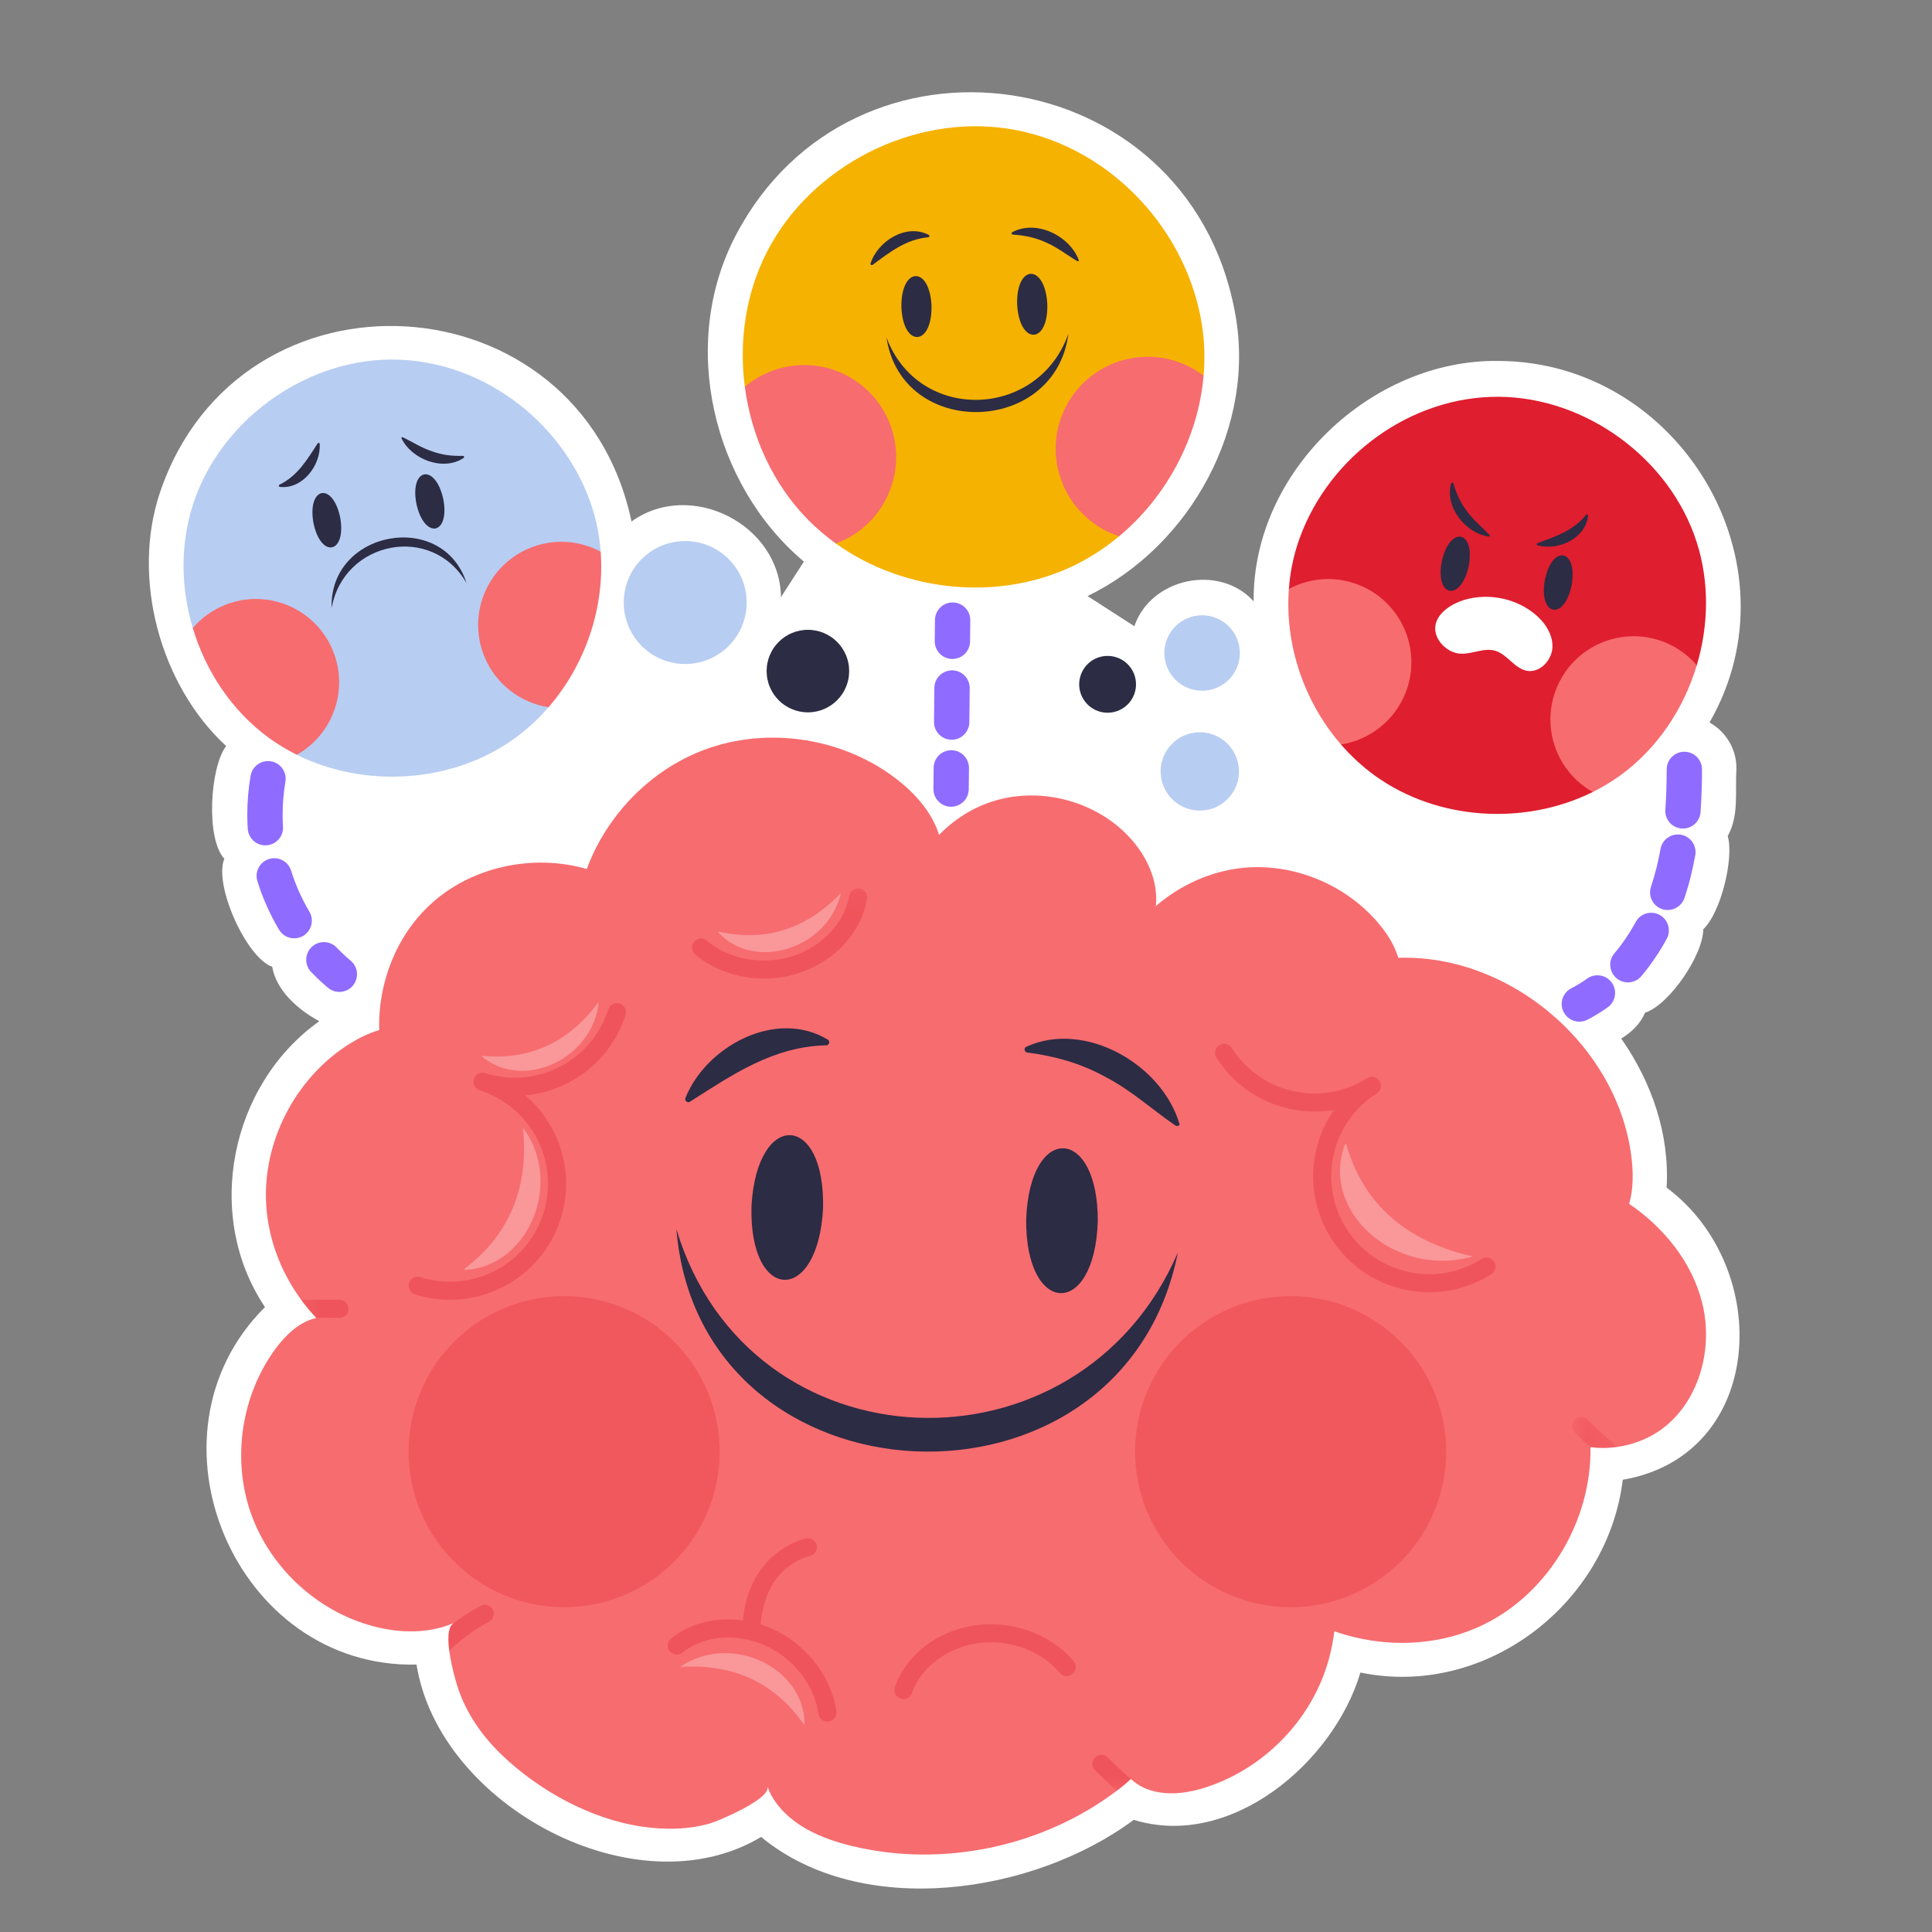 <svg width="81" height="81" viewBox="0 0 81 81" fill="none" xmlns="http://www.w3.org/2000/svg">
<rect x="0" y="0" width="81" height="81" fill="#808080" stroke="none"/>
<g clip-path="url(#clip0_113_518)">
<path d="M69.873 49.791C70.004 47.58 69.266 45.396 67.971 43.542C68.4 43.281 68.777 42.921 68.969 42.458C69.987 42.13 71.411 40.035 71.41 38.957C72.134 38.295 72.708 35.994 72.436 35.052C72.916 34.184 72.74 33.232 72.8 32.208C72.802 31.385 72.345 30.666 71.672 30.291C75.506 23.625 70.415 15.164 62.836 15.133C57.517 15.045 52.509 19.76 52.56 25.21C51.112 23.616 48.242 24.235 47.558 26.255L45.597 24.991C49.922 22.888 52.724 17.817 51.758 13.001C49.745 2.503 35.748 0.519 30.853 9.858C28.448 14.44 29.888 20.337 33.703 23.545L32.742 25.038C32.706 21.983 28.952 20.087 26.476 21.864C24.305 11.581 10.041 10.74 6.702 20.662C5.505 24.235 6.704 28.72 9.481 31.278C8.807 32.163 8.618 35.157 9.406 36.006C8.95 37.075 10.312 40.141 11.411 40.532C11.59 41.55 12.517 42.347 13.387 42.815C9.657 45.464 8.525 50.95 11.11 54.801C5.712 60.161 9.852 69.963 17.463 69.788C18.408 75.714 26.689 80.145 31.91 77.015C36.125 80.497 43.337 79.419 47.533 76.297C51.587 77.553 55.907 73.911 57.036 70.122C62.249 71.203 67.395 67.276 68.035 62.04C74.028 61.009 74.371 53.144 69.873 49.791Z" fill="white"/>
<path d="M69.895 59.74C69.314 60.235 68.585 60.549 67.827 60.66C67.825 60.66 67.825 60.66 67.825 60.66C67.445 60.718 67.059 60.721 66.682 60.673V60.686C66.728 63.707 64.968 66.735 62.251 68.087C60.31 69.053 57.981 69.111 55.941 68.39C55.858 69.093 55.681 69.788 55.41 70.443C54.556 72.508 52.787 74.174 50.671 74.897C49.811 75.193 48.84 75.329 48.001 74.973C47.87 74.915 47.741 74.842 47.622 74.756C47.62 74.751 47.615 74.748 47.61 74.745C47.541 74.7 47.478 74.647 47.417 74.589C47.415 74.586 47.413 74.584 47.41 74.584C47.283 74.71 47.145 74.827 47.008 74.935C46.947 74.983 46.884 75.031 46.823 75.077C43.707 77.435 39.513 78.312 35.716 77.395C34.447 77.089 33.148 76.533 32.438 75.438C32.326 75.271 32.24 75.087 32.175 74.894C32.354 75.408 30.107 76.351 29.765 76.449C28.835 76.715 27.845 76.722 26.891 76.578C24.735 76.254 22.566 75.054 21.009 73.547C20.2 72.766 19.535 71.806 19.186 70.729C19.113 70.501 18.918 69.834 18.837 69.215C18.772 68.727 18.777 68.272 18.967 68.092C18.987 68.075 19.007 68.059 19.03 68.042C19.022 68.044 19.015 68.047 19.01 68.052C17.965 68.499 16.765 68.474 15.668 68.186C13.319 67.572 11.328 65.739 10.521 63.451C9.715 61.164 10.117 58.487 11.56 56.535C11.992 55.954 12.566 55.41 13.261 55.256L13.259 55.254C13.031 55.013 12.821 54.761 12.627 54.495C11.724 53.267 11.183 51.772 11.15 50.251C11.092 47.657 12.5 45.079 14.715 43.726C15.081 43.501 15.483 43.312 15.898 43.183C15.842 41.231 16.605 39.245 18.046 37.917C19.77 36.327 22.359 35.784 24.601 36.434C25.438 34.171 27.268 32.28 29.533 31.434C32.235 30.425 35.453 30.946 37.703 32.753C38.441 33.344 39.093 34.11 39.371 35.003C39.975 34.383 40.714 33.901 41.535 33.625C43.492 32.965 45.802 33.522 47.251 34.995C47.971 35.728 48.492 36.712 48.474 37.743C48.474 37.827 48.467 37.91 48.457 37.991C49.485 37.101 50.78 36.514 52.137 36.383C54.39 36.168 56.72 37.217 58.055 39.042C58.297 39.373 58.505 39.76 58.624 40.157C63.447 39.993 68.09 44.078 68.437 48.916C68.472 49.427 68.447 49.978 68.303 50.471C69.769 51.469 70.952 52.935 71.372 54.652C71.811 56.456 71.305 58.529 69.895 59.74Z" fill="#F76C6F"/>
<path d="M34.708 43.588C32.554 42.282 29.615 43.846 28.737 46.033C28.688 46.146 28.823 46.256 28.924 46.192C30.731 45.039 32.43 43.873 34.645 43.825C34.767 43.822 34.812 43.649 34.708 43.588Z" fill="#2C2C44"/>
<path d="M43.069 44.127C44.263 44.286 45.312 44.579 46.346 45.151C47.413 45.7 48.251 46.48 49.27 47.181C49.33 47.226 49.418 47.215 49.458 47.15C48.744 44.642 45.495 42.752 43.027 43.886C42.913 43.936 42.945 44.116 43.069 44.127Z" fill="#2C2C44"/>
<path d="M43.023 51.113C42.979 55.16 45.887 55.303 46.025 51.213C46.049 47.208 43.178 47.066 43.023 51.113Z" fill="#2C2C44"/>
<path d="M31.507 50.559C31.392 54.637 34.3 54.707 34.507 50.659C34.6 46.622 31.73 46.553 31.507 50.559Z" fill="#2C2C44"/>
<path d="M49.381 52.517C45.228 62.148 31.398 61.666 28.359 51.533C29.321 63.392 47.069 64.185 49.381 52.517Z" fill="#2C2C44"/>
<mask id="mask0_113_518" style="mask-type:luminance" maskUnits="userSpaceOnUse" x="-8" y="-8" width="97" height="97">
<path d="M88.5 -7.5H-7.5V88.5H88.5V-7.5Z" fill="black" fill-opacity="0.26"/>
</mask>
<g mask="url(#mask0_113_518)">
<mask id="mask1_113_518" style="mask-type:luminance" maskUnits="userSpaceOnUse" x="45" y="52" width="18" height="18">
<path d="M62.687 52.34H45.513V69.407H62.687V52.34Z" fill="white"/>
</mask>
<g mask="url(#mask1_113_518)">
<path d="M60.162 58.432C60.241 58.63 60.311 58.832 60.371 59.037C60.43 59.242 60.48 59.45 60.52 59.66C60.559 59.87 60.588 60.081 60.606 60.294C60.625 60.506 60.633 60.72 60.631 60.933C60.628 61.147 60.615 61.36 60.593 61.572C60.569 61.784 60.535 61.995 60.492 62.204C60.447 62.413 60.393 62.619 60.329 62.823C60.265 63.027 60.191 63.227 60.107 63.423C60.023 63.62 59.93 63.811 59.827 63.999C59.724 64.186 59.612 64.368 59.492 64.544C59.371 64.72 59.242 64.89 59.105 65.054C58.968 65.217 58.823 65.374 58.67 65.523C58.517 65.672 58.358 65.814 58.191 65.948C58.025 66.081 57.852 66.207 57.673 66.323C57.494 66.44 57.31 66.547 57.12 66.646C56.931 66.745 56.737 66.834 56.539 66.913C56.341 66.993 56.139 67.062 55.934 67.123C55.729 67.182 55.522 67.232 55.312 67.271C55.102 67.31 54.89 67.34 54.678 67.358C54.465 67.377 54.252 67.385 54.038 67.382C53.825 67.38 53.612 67.367 53.4 67.344C53.187 67.321 52.976 67.287 52.767 67.243C52.558 67.199 52.352 67.145 52.148 67.081C51.945 67.017 51.745 66.942 51.548 66.859C51.352 66.775 51.16 66.681 50.973 66.579C50.785 66.476 50.604 66.364 50.428 66.244C50.251 66.123 50.081 65.994 49.917 65.857C49.754 65.72 49.597 65.575 49.448 65.422C49.299 65.269 49.157 65.11 49.024 64.943C48.89 64.776 48.765 64.604 48.648 64.425C48.531 64.246 48.424 64.062 48.325 63.872C48.227 63.683 48.138 63.489 48.058 63.291C47.978 63.093 47.909 62.891 47.849 62.686C47.789 62.481 47.74 62.273 47.7 62.063C47.661 61.853 47.632 61.642 47.613 61.429C47.595 61.217 47.587 61.003 47.589 60.79C47.591 60.576 47.604 60.363 47.627 60.151C47.65 59.939 47.684 59.728 47.728 59.519C47.772 59.31 47.826 59.104 47.89 58.9C47.955 58.696 48.029 58.496 48.112 58.3C48.197 58.103 48.29 57.912 48.392 57.724C48.495 57.537 48.607 57.355 48.727 57.179C48.848 57.003 48.977 56.833 49.115 56.669C49.252 56.506 49.397 56.349 49.55 56.2C49.702 56.05 49.862 55.909 50.028 55.775C50.195 55.642 50.367 55.516 50.547 55.4C50.725 55.283 50.91 55.175 51.099 55.077C51.288 54.978 51.483 54.889 51.68 54.81C51.879 54.73 52.08 54.66 52.285 54.6C52.49 54.541 52.698 54.491 52.908 54.452C53.118 54.413 53.329 54.383 53.542 54.365C53.755 54.346 53.968 54.338 54.182 54.34C54.395 54.343 54.608 54.356 54.82 54.379C55.032 54.402 55.243 54.436 55.452 54.48C55.661 54.524 55.867 54.578 56.071 54.642C56.275 54.706 56.475 54.78 56.672 54.864C56.868 54.948 57.06 55.042 57.247 55.144C57.434 55.247 57.616 55.359 57.792 55.479C57.968 55.6 58.138 55.729 58.302 55.866C58.466 56.003 58.622 56.148 58.772 56.301C58.921 56.454 59.062 56.613 59.196 56.78C59.33 56.947 59.455 57.119 59.572 57.298C59.688 57.477 59.796 57.661 59.895 57.851C59.993 58.04 60.082 58.234 60.162 58.432Z" fill="#DF1E2F"/>
</g>
</g>
<mask id="mask2_113_518" style="mask-type:luminance" maskUnits="userSpaceOnUse" x="-8" y="-8" width="97" height="97">
<path d="M88.5 -7.5H-7.5V88.5H88.5V-7.5Z" fill="black" fill-opacity="0.26"/>
</mask>
<g mask="url(#mask2_113_518)">
<mask id="mask3_113_518" style="mask-type:luminance" maskUnits="userSpaceOnUse" x="14" y="52" width="19" height="18">
<path d="M32.393 52.127H14.9V69.62H32.393V52.127Z" fill="white"/>
</mask>
<g mask="url(#mask3_113_518)">
<path d="M29.58 58.144C29.669 58.338 29.748 58.536 29.818 58.738C29.887 58.94 29.947 59.145 29.996 59.353C30.046 59.561 30.085 59.77 30.114 59.982C30.142 60.194 30.161 60.406 30.169 60.62C30.177 60.833 30.174 61.046 30.161 61.26C30.148 61.473 30.125 61.685 30.09 61.896C30.057 62.107 30.012 62.316 29.958 62.522C29.904 62.728 29.839 62.932 29.765 63.132C29.69 63.332 29.607 63.528 29.513 63.721C29.419 63.912 29.316 64.099 29.205 64.281C29.093 64.463 28.972 64.639 28.843 64.809C28.713 64.979 28.576 65.142 28.43 65.299C28.285 65.455 28.133 65.604 27.973 65.746C27.812 65.887 27.646 66.02 27.473 66.145C27.3 66.271 27.121 66.387 26.937 66.495C26.752 66.603 26.562 66.701 26.368 66.79C26.174 66.879 25.976 66.958 25.774 67.028C25.572 67.097 25.367 67.156 25.16 67.206C24.952 67.255 24.742 67.294 24.53 67.323C24.319 67.352 24.106 67.37 23.893 67.378C23.679 67.386 23.466 67.383 23.253 67.371C23.04 67.357 22.828 67.334 22.617 67.3C22.406 67.266 22.197 67.222 21.99 67.168C21.784 67.113 21.581 67.049 21.38 66.974C21.18 66.9 20.984 66.816 20.792 66.722C20.6 66.628 20.413 66.526 20.231 66.414C20.05 66.302 19.874 66.181 19.704 66.052C19.534 65.923 19.37 65.785 19.214 65.64C19.058 65.495 18.908 65.342 18.767 65.182C18.625 65.022 18.492 64.856 18.367 64.682C18.242 64.509 18.125 64.331 18.018 64.146C17.91 63.961 17.812 63.772 17.723 63.578C17.634 63.384 17.555 63.185 17.485 62.983C17.415 62.782 17.356 62.577 17.307 62.369C17.258 62.161 17.218 61.951 17.19 61.74C17.161 61.528 17.142 61.316 17.135 61.102C17.127 60.889 17.129 60.675 17.142 60.462C17.155 60.249 17.179 60.037 17.212 59.826C17.247 59.615 17.291 59.406 17.345 59.2C17.4 58.993 17.464 58.79 17.538 58.59C17.613 58.39 17.697 58.193 17.79 58.002C17.884 57.81 17.987 57.623 18.099 57.441C18.211 57.259 18.331 57.083 18.461 56.913C18.59 56.743 18.727 56.58 18.872 56.423C19.018 56.267 19.171 56.118 19.331 55.976C19.491 55.835 19.657 55.701 19.83 55.576C20.003 55.451 20.182 55.335 20.367 55.227C20.551 55.12 20.74 55.021 20.935 54.932C21.129 54.843 21.327 54.764 21.529 54.695C21.731 54.625 21.936 54.566 22.144 54.516C22.351 54.467 22.561 54.428 22.773 54.399C22.984 54.37 23.197 54.352 23.41 54.344C23.624 54.336 23.837 54.338 24.05 54.352C24.263 54.365 24.475 54.388 24.686 54.422C24.897 54.456 25.106 54.5 25.312 54.554C25.519 54.609 25.723 54.673 25.922 54.748C26.123 54.822 26.319 54.906 26.511 55C26.703 55.093 26.89 55.196 27.072 55.308C27.254 55.42 27.43 55.541 27.6 55.67C27.77 55.799 27.933 55.937 28.089 56.082C28.246 56.228 28.395 56.38 28.536 56.54C28.678 56.7 28.811 56.867 28.936 57.04C29.062 57.213 29.178 57.391 29.285 57.576C29.393 57.761 29.491 57.95 29.58 58.144Z" fill="#DF1E2F"/>
</g>
</g>
<path d="M21.918 47.267C23.637 49.541 22.19 53.097 19.492 53.245L19.472 53.196C21.364 51.764 22.193 49.758 21.918 47.267Z" fill="white" fill-opacity="0.29"/>
<path d="M25.105 41.999C24.876 44.376 21.966 45.747 20.22 44.309L20.235 44.267C22.213 44.457 23.862 43.691 25.105 41.999Z" fill="white" fill-opacity="0.29"/>
<path d="M35.258 37.44C34.722 39.767 31.659 40.749 30.114 39.096L30.134 39.057C32.071 39.502 33.805 38.956 35.258 37.44Z" fill="white" fill-opacity="0.29"/>
<path d="M28.511 69.888C30.6 68.445 33.707 69.868 33.735 72.272L33.69 72.289C32.49 70.552 30.738 69.738 28.511 69.888Z" fill="white" fill-opacity="0.29"/>
<path d="M61.744 52.677C58.516 53.604 55.33 50.805 56.384 47.98L56.446 47.977C57.14 50.449 58.932 52.04 61.744 52.677Z" fill="white" fill-opacity="0.29"/>
<mask id="mask4_113_518" style="mask-type:luminance" maskUnits="userSpaceOnUse" x="-8" y="-8" width="97" height="97">
<path d="M88.5 -7.5H-7.5V88.5H88.5V-7.5Z" fill="black" fill-opacity="0.31"/>
</mask>
<g mask="url(#mask4_113_518)">
<mask id="mask5_113_518" style="mask-type:luminance" maskUnits="userSpaceOnUse" x="12" y="37" width="56" height="39">
<path d="M67.913 37.087H12.447V75.273H67.913V37.087Z" fill="white"/>
</mask>
<g mask="url(#mask5_113_518)">
<path d="M18.865 54.495C18.378 54.495 17.883 54.421 17.395 54.266C17.195 54.202 17.085 53.989 17.148 53.79C17.211 53.59 17.425 53.48 17.624 53.543C19.782 54.229 22.098 53.031 22.784 50.872C23.47 48.713 22.272 46.399 20.113 45.713C19.952 45.661 19.849 45.512 19.849 45.352C19.849 45.313 19.855 45.275 19.867 45.236C19.93 45.037 20.144 44.927 20.343 44.99C21.389 45.322 22.501 45.227 23.476 44.723C24.45 44.219 25.17 43.365 25.502 42.319C25.566 42.12 25.778 42.01 25.978 42.073C26.178 42.136 26.288 42.35 26.225 42.549C25.831 43.788 24.979 44.799 23.824 45.397C23.255 45.692 22.645 45.868 22.026 45.924C23.469 47.158 24.117 49.182 23.506 51.102C22.849 53.17 20.929 54.495 18.865 54.495Z" fill="#DF1E2F"/>
<path d="M46.444 73.681C46.621 73.856 47.028 74.257 47.41 74.584C47.283 74.71 47.144 74.826 47.008 74.935C46.947 74.983 46.884 75.031 46.823 75.077C46.568 74.854 46.267 74.573 45.913 74.225C45.759 74.078 45.759 73.835 45.906 73.689C46.052 73.537 46.292 73.537 46.444 73.681Z" fill="#DF1E2F"/>
<mask id="mask6_113_518" style="mask-type:luminance" maskUnits="userSpaceOnUse" x="65" y="59" width="3" height="2">
<path d="M65.887 59.38H67.854V60.767H65.887V59.38Z" fill="white"/>
</mask>
<g mask="url(#mask6_113_518)">
<path d="M67.825 60.66C67.445 60.718 67.059 60.721 66.682 60.673V60.685C66.487 60.506 66.27 60.299 66.03 60.061C65.876 59.917 65.876 59.675 66.022 59.526C66.169 59.376 66.409 59.376 66.561 59.52C66.783 59.743 67.382 60.327 67.825 60.66Z" fill="#DF1E2F"/>
</g>
<path d="M14.611 54.874C14.611 55.081 14.441 55.253 14.232 55.253H13.258C13.031 55.013 12.821 54.76 12.627 54.495H14.232C14.441 54.495 14.611 54.664 14.611 54.874Z" fill="#DF1E2F"/>
<path d="M20.501 67.994C19.747 68.395 19.199 68.853 18.837 69.215C18.772 68.727 18.777 68.272 18.966 68.092C18.987 68.075 19.007 68.06 19.03 68.042C19.343 67.804 19.712 67.556 20.147 67.326C20.329 67.228 20.559 67.296 20.657 67.483C20.756 67.665 20.688 67.895 20.501 67.994Z" fill="#DF1E2F"/>
<path d="M59.93 54.179C59.574 54.179 59.215 54.14 58.86 54.061C57.591 53.777 56.508 53.017 55.812 51.92C54.732 50.219 54.842 48.097 55.923 46.536C55.309 46.639 54.675 46.624 54.049 46.484C52.78 46.201 51.698 45.441 51.001 44.344C50.889 44.167 50.942 43.932 51.118 43.82C51.295 43.708 51.529 43.76 51.642 43.937C52.23 44.864 53.144 45.505 54.215 45.745C55.285 45.984 56.385 45.792 57.312 45.203C57.488 45.091 57.723 45.143 57.835 45.32C57.875 45.383 57.894 45.454 57.894 45.523C57.894 45.648 57.832 45.771 57.718 45.843C55.806 47.057 55.238 49.601 56.452 51.513C57.04 52.44 57.954 53.082 59.025 53.321C60.095 53.56 61.196 53.368 62.122 52.779C62.298 52.667 62.533 52.719 62.645 52.896C62.758 53.073 62.705 53.307 62.528 53.419C61.739 53.921 60.843 54.179 59.93 54.179Z" fill="#DF1E2F"/>
<path d="M34.687 72.177C34.5 72.177 34.338 72.039 34.312 71.849C34.145 70.625 33.216 69.462 32 68.953C30.813 68.456 29.483 68.588 28.609 69.287C28.445 69.418 28.207 69.391 28.076 69.228C27.945 69.064 27.971 68.825 28.135 68.695C29.24 67.811 30.832 67.642 32.292 68.253C33.748 68.862 34.861 70.266 35.063 71.746C35.092 71.953 34.946 72.145 34.739 72.173C34.721 72.175 34.704 72.177 34.687 72.177Z" fill="#DF1E2F"/>
<path d="M37.878 71.232C37.837 71.232 37.794 71.225 37.752 71.21C37.555 71.14 37.451 70.924 37.52 70.727C37.99 69.392 39.252 68.406 40.815 68.152C42.372 67.898 44.06 68.501 45.014 69.65C45.148 69.811 45.126 70.05 44.965 70.184C44.804 70.318 44.564 70.296 44.431 70.135C43.642 69.185 42.238 68.689 40.936 68.9C39.667 69.107 38.608 69.922 38.236 70.978C38.181 71.134 38.035 71.232 37.878 71.232Z" fill="#DF1E2F"/>
<path d="M32.042 41.027C30.975 41.027 29.917 40.674 29.148 40.016C28.989 39.88 28.97 39.641 29.106 39.482C29.242 39.322 29.482 39.304 29.641 39.44C30.579 40.242 32.047 40.493 33.294 40.065C34.509 39.646 35.416 38.663 35.603 37.56C35.638 37.353 35.836 37.215 36.04 37.249C36.247 37.284 36.386 37.48 36.351 37.686C36.114 39.08 35.037 40.267 33.54 40.781C33.059 40.947 32.549 41.027 32.042 41.027Z" fill="#DF1E2F"/>
<path d="M31.503 68.763C31.5 68.763 31.497 68.763 31.494 68.763C31.285 68.759 31.119 68.585 31.123 68.376C31.193 65.037 33.772 64.501 33.797 64.496C34.001 64.456 34.202 64.59 34.242 64.796C34.281 65.001 34.148 65.2 33.943 65.24C33.857 65.258 31.938 65.686 31.881 68.392C31.877 68.599 31.708 68.763 31.503 68.763Z" fill="#DF1E2F"/>
</g>
</g>
<path d="M12.334 39.34C12.081 39.34 11.834 39.21 11.696 38.976C11.316 38.333 11.011 37.648 10.791 36.942C10.67 36.552 10.887 36.136 11.278 36.015C11.668 35.893 12.083 36.111 12.205 36.502C12.391 37.099 12.649 37.678 12.971 38.222C13.179 38.575 13.062 39.028 12.71 39.237C12.592 39.307 12.463 39.34 12.334 39.34ZM11.125 35.442C10.737 35.442 10.411 35.139 10.387 34.747C10.375 34.548 10.368 34.35 10.368 34.152C10.368 33.608 10.415 33.06 10.507 32.524C10.575 32.12 10.961 31.851 11.362 31.919C11.765 31.988 12.035 32.371 11.966 32.774C11.889 33.228 11.849 33.691 11.849 34.152C11.849 34.32 11.855 34.488 11.865 34.656C11.89 35.064 11.58 35.415 11.171 35.44C11.156 35.441 11.14 35.442 11.125 35.442Z" fill="#8F6CFF"/>
<path d="M14.227 41.586C14.059 41.586 13.889 41.529 13.75 41.412C13.506 41.206 13.269 40.984 13.045 40.752C12.762 40.457 12.771 39.988 13.065 39.705C13.36 39.421 13.829 39.431 14.113 39.725C14.3 39.92 14.499 40.107 14.704 40.279C15.017 40.543 15.057 41.01 14.794 41.323C14.648 41.496 14.438 41.586 14.227 41.586Z" fill="#8F6CFF"/>
<path d="M39.93 27.628C39.927 27.628 39.924 27.628 39.921 27.628C39.513 27.624 39.185 27.288 39.189 26.88L39.199 25.991C39.203 25.585 39.533 25.258 39.939 25.258C39.942 25.258 39.944 25.258 39.947 25.258C40.356 25.262 40.684 25.598 40.68 26.007L40.67 26.895C40.665 27.302 40.335 27.628 39.93 27.628Z" fill="#8F6CFF"/>
<path d="M39.9 31.014C39.897 31.014 39.894 31.014 39.891 31.014C39.482 31.009 39.155 30.674 39.159 30.265L39.174 28.837C39.178 28.427 39.508 28.108 39.922 28.104C40.33 28.108 40.659 28.443 40.655 28.852L40.64 30.282C40.635 30.688 40.304 31.014 39.9 31.014Z" fill="#8F6CFF"/>
<path d="M39.875 33.823C39.872 33.823 39.87 33.823 39.867 33.823C39.458 33.819 39.13 33.483 39.134 33.075L39.144 32.185C39.148 31.78 39.479 31.453 39.884 31.453C39.887 31.453 39.89 31.453 39.893 31.453C40.302 31.458 40.629 31.794 40.625 32.203L40.615 33.09C40.61 33.497 40.28 33.823 39.875 33.823Z" fill="#8F6CFF"/>
<path d="M68.25 41.187C68.08 41.187 67.91 41.129 67.772 41.011C67.46 40.747 67.421 40.28 67.685 39.968C68.015 39.578 68.315 39.137 68.577 38.655C68.772 38.295 69.22 38.162 69.581 38.358C69.94 38.553 70.073 39.003 69.878 39.362C69.567 39.933 69.21 40.458 68.815 40.925C68.669 41.098 68.46 41.187 68.25 41.187ZM69.92 38.153C69.842 38.153 69.763 38.141 69.684 38.115C69.296 37.984 69.088 37.564 69.218 37.177C69.303 36.924 69.379 36.663 69.445 36.402C69.51 36.141 69.568 35.868 69.618 35.594C69.69 35.192 70.074 34.923 70.478 34.997C70.88 35.069 71.147 35.455 71.075 35.857C71.019 36.163 70.955 36.467 70.881 36.761C70.807 37.06 70.719 37.359 70.622 37.648C70.518 37.958 70.23 38.153 69.92 38.153ZM70.559 34.738C70.541 34.738 70.523 34.738 70.505 34.736C70.097 34.707 69.79 34.352 69.82 33.944C69.857 33.426 69.875 32.874 69.877 32.256C69.877 31.848 70.209 31.517 70.617 31.517C70.618 31.517 70.618 31.517 70.618 31.517C71.028 31.518 71.358 31.85 71.358 32.259C71.356 32.912 71.336 33.498 71.296 34.051C71.268 34.441 70.943 34.738 70.559 34.738Z" fill="#8F6CFF"/>
<path d="M66.216 42.834C65.948 42.834 65.69 42.688 65.558 42.434C65.37 42.071 65.512 41.624 65.875 41.436C66.106 41.317 66.331 41.179 66.543 41.028C66.875 40.79 67.338 40.867 67.576 41.2C67.813 41.532 67.737 41.995 67.404 42.233C67.135 42.425 66.849 42.6 66.556 42.751C66.447 42.807 66.331 42.834 66.216 42.834Z" fill="#8F6CFF"/>
<path d="M50.493 14.73C50.501 15.072 50.49 15.412 50.461 15.752L46.918 22.485C46.37 22.941 45.769 23.34 45.123 23.663C41.95 25.247 37.914 24.844 35.045 22.787C35.045 22.787 34.644 21.348 34.288 20.991C32.803 19.492 31.227 16.212 31.227 16.212C30.975 14.291 31.267 12.297 32.15 10.57C33.994 6.96 38.283 4.773 42.286 5.399C46.315 6.029 49.585 9.364 50.341 13.327C50.43 13.792 50.482 14.263 50.493 14.73Z" fill="#F6B200"/>
<path d="M38.937 9.847C37.995 9.36 36.805 10.1 36.498 11.045C36.481 11.093 36.541 11.136 36.582 11.106C37.308 10.57 37.988 10.032 38.917 9.948C38.968 9.944 38.983 9.87 38.937 9.847Z" fill="#2C2C44"/>
<path d="M42.465 9.836C42.972 9.869 43.42 9.962 43.871 10.173C44.335 10.373 44.709 10.677 45.157 10.943C45.184 10.96 45.22 10.953 45.235 10.924C44.864 9.891 43.445 9.189 42.44 9.736C42.394 9.76 42.413 9.835 42.465 9.836Z" fill="#2C2C44"/>
<path d="M42.645 12.772C42.741 14.473 43.967 14.451 43.908 12.729C43.805 11.045 42.595 11.068 42.645 12.772Z" fill="#2C2C44"/>
<path d="M37.791 12.868C37.859 14.584 39.083 14.53 39.054 12.824C38.978 11.126 37.77 11.178 37.791 12.868Z" fill="#2C2C44"/>
<path d="M44.793 13.993C43.528 17.578 38.515 17.742 37.167 14.152C37.806 18.417 44.243 18.269 44.793 13.993Z" fill="#2C2C44"/>
<path d="M50.461 15.752C50.237 18.337 48.924 20.813 46.918 22.485C45.663 22.071 44.653 21.024 44.349 19.642C43.893 17.56 45.212 15.503 47.294 15.047C48.446 14.795 49.591 15.086 50.461 15.752Z" fill="#F76C6F"/>
<path d="M35.045 22.787C34.637 22.495 34.254 22.169 33.898 21.812C32.413 20.314 31.499 18.304 31.227 16.213C31.692 15.822 32.254 15.535 32.887 15.394C34.969 14.938 37.025 16.257 37.482 18.339C37.9 20.245 36.83 22.133 35.045 22.787Z" fill="#F76C6F"/>
<path d="M25.064 22.212C25.121 22.516 25.16 22.821 25.184 23.13L22.998 29.652C22.575 30.14 22.095 30.583 21.566 30.965C18.963 32.838 15.303 33.064 12.443 31.644C12.443 31.644 11.877 30.418 11.508 30.15C9.965 29.028 8.082 26.33 8.082 26.33C7.58 24.65 7.551 22.828 8.089 21.159C9.211 17.67 12.722 15.096 16.386 15.074C20.073 15.052 23.476 17.555 24.725 20.983C24.872 21.385 24.986 21.797 25.064 22.212Z" fill="#B8CDF2"/>
<path d="M11.732 20.413C12.685 20.522 13.451 19.512 13.406 18.615C13.405 18.569 13.34 18.552 13.316 18.591C12.875 19.277 12.474 19.952 11.716 20.322C11.674 20.342 11.686 20.409 11.732 20.413Z" fill="#2C2C44"/>
<path d="M19.408 19.112C18.949 19.124 18.538 19.077 18.115 18.923C17.68 18.781 17.318 18.538 16.893 18.336C16.868 18.322 16.835 18.332 16.825 18.358C17.243 19.258 18.578 19.775 19.438 19.2C19.478 19.174 19.455 19.109 19.408 19.112Z" fill="#2C2C44"/>
<path d="M17.459 21.127C17.792 22.632 18.883 22.434 18.581 20.905C18.244 19.418 17.168 19.613 17.459 21.127Z" fill="#2C2C44"/>
<path d="M13.14 21.916C13.45 23.438 14.535 23.213 14.262 21.694C13.948 20.189 12.877 20.411 13.14 21.916Z" fill="#2C2C44"/>
<path d="M13.904 25.488C14.413 22.667 18.124 21.938 19.56 24.447C18.57 21.35 13.797 22.239 13.904 25.488Z" fill="#2C2C44"/>
<path d="M25.184 23.13C25.359 25.469 24.545 27.869 22.997 29.652C21.817 29.465 20.764 28.677 20.292 27.488C19.583 25.695 20.462 23.668 22.255 22.959C23.247 22.567 24.31 22.662 25.184 23.13Z" fill="#F76C6F"/>
<path d="M12.443 31.644C12.037 31.442 11.648 31.207 11.278 30.94C9.736 29.817 8.628 28.156 8.082 26.33C8.44 25.913 8.9 25.575 9.446 25.358C11.238 24.649 13.265 25.528 13.974 27.32C14.623 28.961 13.942 30.801 12.443 31.644Z" fill="#F76C6F"/>
<path d="M54.156 23.774C54.099 24.078 54.06 24.383 54.037 24.691L56.222 31.214C56.645 31.701 57.125 32.145 57.654 32.526C60.257 34.4 63.917 34.625 66.777 33.205C66.777 33.205 67.343 31.979 67.713 31.712C69.255 30.59 71.138 27.891 71.138 27.891C71.641 26.212 71.67 24.39 71.131 22.72C70.01 19.231 66.498 16.657 62.835 16.635C59.147 16.613 55.744 19.117 54.495 22.544C54.348 22.946 54.234 23.359 54.156 23.774Z" fill="#DF1E2F"/>
<path d="M66.583 21.621C66.481 22.575 65.329 23.103 64.464 22.863C64.418 22.852 64.416 22.785 64.459 22.77C65.225 22.49 65.971 22.245 66.497 21.585C66.526 21.549 66.589 21.575 66.583 21.621Z" fill="#2C2C44"/>
<path d="M60.935 20.27C61.064 20.709 61.234 21.087 61.51 21.443C61.778 21.813 62.12 22.083 62.443 22.426C62.463 22.446 62.464 22.48 62.442 22.499C61.457 22.375 60.557 21.262 60.841 20.267C60.854 20.222 60.923 20.224 60.935 20.27Z" fill="#2C2C44"/>
<path d="M61.574 23.741C61.24 25.245 60.15 25.047 60.452 23.519C60.789 22.031 61.865 22.227 61.574 23.741Z" fill="#2C2C44"/>
<path d="M65.892 24.529C65.583 26.052 64.498 25.827 64.771 24.308C65.085 22.802 66.155 23.024 65.892 24.529Z" fill="#2C2C44"/>
<path d="M63.096 25.12C62.529 24.978 61.924 24.986 61.365 25.159C60.881 25.309 60.252 25.685 60.178 26.244C60.103 26.816 60.668 27.367 61.212 27.405C61.708 27.439 62.208 27.144 62.685 27.282C63.189 27.429 63.485 28.014 64 28.12C64.547 28.233 65.07 27.686 65.087 27.128C65.105 26.569 64.746 26.059 64.308 25.711C63.953 25.429 63.536 25.23 63.096 25.12Z" fill="white"/>
<path d="M54.037 24.691C53.861 27.03 54.675 29.431 56.222 31.214C57.403 31.027 58.456 30.239 58.928 29.049C59.637 27.257 58.758 25.23 56.966 24.521C55.973 24.129 54.91 24.223 54.037 24.691Z" fill="#F76C6F"/>
<path d="M66.777 33.205C67.184 33.004 67.573 32.768 67.942 32.501C69.484 31.379 70.592 29.718 71.138 27.891C70.78 27.474 70.32 27.137 69.775 26.919C67.982 26.211 65.955 27.09 65.247 28.882C64.597 30.523 65.279 32.362 66.777 33.205Z" fill="#F76C6F"/>
<path d="M51.981 27.377C51.981 27.481 51.97 27.584 51.95 27.686C51.93 27.788 51.9 27.887 51.86 27.983C51.82 28.079 51.772 28.17 51.714 28.256C51.656 28.343 51.591 28.422 51.517 28.496C51.444 28.57 51.364 28.635 51.278 28.693C51.191 28.75 51.1 28.799 51.004 28.839C50.908 28.879 50.809 28.909 50.707 28.929C50.605 28.949 50.502 28.96 50.398 28.96C50.295 28.96 50.192 28.949 50.09 28.929C49.988 28.909 49.889 28.879 49.793 28.839C49.697 28.799 49.606 28.75 49.519 28.693C49.433 28.635 49.353 28.57 49.28 28.496C49.206 28.422 49.14 28.343 49.083 28.256C49.025 28.17 48.976 28.079 48.937 27.983C48.897 27.887 48.867 27.788 48.847 27.686C48.826 27.584 48.816 27.481 48.816 27.377C48.816 27.273 48.826 27.171 48.847 27.069C48.867 26.967 48.897 26.868 48.937 26.772C48.976 26.676 49.025 26.585 49.083 26.498C49.14 26.412 49.206 26.332 49.28 26.258C49.353 26.185 49.433 26.119 49.519 26.062C49.606 26.004 49.697 25.955 49.793 25.916C49.889 25.876 49.988 25.846 50.09 25.826C50.192 25.805 50.295 25.795 50.398 25.795C50.502 25.795 50.605 25.805 50.707 25.826C50.809 25.846 50.908 25.876 51.004 25.916C51.1 25.955 51.191 26.004 51.278 26.062C51.364 26.119 51.444 26.185 51.517 26.258C51.591 26.332 51.656 26.412 51.714 26.498C51.772 26.585 51.82 26.676 51.86 26.772C51.9 26.868 51.93 26.967 51.95 27.069C51.97 27.171 51.981 27.273 51.981 27.377Z" fill="#B8CDF2"/>
<path d="M50.566 30.721C50.672 30.738 50.776 30.766 50.877 30.803C50.978 30.841 51.074 30.888 51.166 30.945C51.258 31.002 51.343 31.067 51.422 31.141C51.501 31.214 51.572 31.295 51.635 31.383C51.698 31.47 51.752 31.563 51.796 31.661C51.841 31.759 51.876 31.86 51.9 31.965C51.925 32.071 51.94 32.177 51.943 32.285C51.947 32.393 51.94 32.5 51.923 32.606C51.905 32.713 51.878 32.816 51.84 32.917C51.803 33.018 51.755 33.115 51.698 33.206C51.642 33.298 51.577 33.383 51.503 33.462C51.43 33.541 51.349 33.612 51.261 33.675C51.174 33.738 51.081 33.792 50.983 33.837C50.885 33.881 50.783 33.916 50.678 33.941C50.573 33.965 50.467 33.98 50.359 33.984C50.251 33.988 50.144 33.98 50.038 33.963C49.931 33.946 49.828 33.918 49.727 33.88C49.625 33.843 49.529 33.795 49.438 33.739C49.346 33.682 49.26 33.617 49.182 33.543C49.102 33.47 49.032 33.389 48.969 33.302C48.906 33.214 48.852 33.121 48.807 33.023C48.763 32.925 48.727 32.824 48.703 32.719C48.678 32.614 48.664 32.507 48.66 32.4C48.656 32.292 48.663 32.185 48.68 32.078C48.698 31.972 48.725 31.868 48.763 31.767C48.801 31.666 48.848 31.57 48.905 31.478C48.962 31.386 49.027 31.301 49.1 31.222C49.174 31.143 49.255 31.072 49.342 31.009C49.43 30.946 49.523 30.892 49.62 30.848C49.719 30.803 49.82 30.768 49.925 30.743C50.03 30.718 50.137 30.704 50.244 30.701C50.352 30.697 50.459 30.703 50.566 30.721Z" fill="#B8CDF2"/>
<path d="M29.142 22.717C29.225 22.73 29.308 22.748 29.39 22.77C29.471 22.791 29.551 22.817 29.63 22.847C29.71 22.876 29.787 22.91 29.863 22.947C29.938 22.984 30.012 23.025 30.084 23.069C30.156 23.114 30.225 23.162 30.292 23.213C30.359 23.264 30.424 23.319 30.485 23.376C30.547 23.434 30.606 23.494 30.662 23.558C30.718 23.621 30.77 23.687 30.819 23.756C30.869 23.824 30.915 23.895 30.957 23.968C30.999 24.041 31.038 24.116 31.073 24.193C31.108 24.27 31.139 24.348 31.166 24.428C31.193 24.508 31.217 24.589 31.236 24.671C31.255 24.753 31.27 24.836 31.282 24.92C31.293 25.003 31.3 25.087 31.303 25.172C31.306 25.256 31.305 25.34 31.299 25.425C31.294 25.509 31.284 25.593 31.271 25.676C31.257 25.759 31.24 25.842 31.218 25.923C31.196 26.005 31.17 26.085 31.141 26.164C31.111 26.243 31.078 26.321 31.041 26.396C31.003 26.472 30.962 26.546 30.918 26.618C30.874 26.69 30.826 26.759 30.775 26.826C30.723 26.893 30.669 26.958 30.611 27.019C30.554 27.081 30.493 27.14 30.43 27.195C30.367 27.251 30.3 27.304 30.232 27.353C30.163 27.402 30.093 27.448 30.02 27.491C29.947 27.533 29.872 27.571 29.795 27.606C29.718 27.641 29.64 27.673 29.56 27.7C29.48 27.727 29.399 27.75 29.317 27.77C29.235 27.789 29.152 27.804 29.068 27.816C28.984 27.827 28.9 27.834 28.816 27.837C28.732 27.84 28.647 27.838 28.563 27.833C28.479 27.828 28.395 27.818 28.312 27.805C28.228 27.791 28.146 27.773 28.064 27.752C27.983 27.73 27.902 27.704 27.823 27.675C27.744 27.645 27.667 27.612 27.591 27.574C27.515 27.537 27.442 27.496 27.37 27.452C27.298 27.408 27.229 27.36 27.162 27.308C27.095 27.257 27.03 27.203 26.968 27.145C26.907 27.088 26.848 27.027 26.792 26.964C26.736 26.901 26.684 26.834 26.635 26.766C26.585 26.697 26.54 26.626 26.497 26.553C26.455 26.48 26.416 26.405 26.381 26.329C26.346 26.252 26.315 26.173 26.288 26.093C26.26 26.014 26.237 25.933 26.218 25.851C26.198 25.768 26.183 25.686 26.172 25.602C26.161 25.518 26.154 25.434 26.151 25.35C26.148 25.265 26.149 25.181 26.155 25.097C26.16 25.013 26.17 24.929 26.183 24.846C26.197 24.762 26.214 24.68 26.236 24.598C26.258 24.516 26.283 24.436 26.313 24.357C26.343 24.278 26.376 24.201 26.413 24.125C26.45 24.049 26.491 23.976 26.535 23.903C26.58 23.832 26.628 23.763 26.679 23.695C26.73 23.628 26.785 23.564 26.843 23.502C26.9 23.441 26.96 23.382 27.024 23.326C27.087 23.27 27.153 23.218 27.222 23.168C27.29 23.119 27.361 23.073 27.434 23.031C27.507 22.988 27.582 22.95 27.659 22.915C27.736 22.88 27.814 22.849 27.894 22.821C27.974 22.794 28.055 22.771 28.137 22.752C28.219 22.732 28.302 22.717 28.386 22.706C28.47 22.695 28.553 22.688 28.638 22.685C28.722 22.682 28.807 22.683 28.891 22.688C28.975 22.694 29.059 22.703 29.142 22.717Z" fill="#B8CDF2"/>
<path d="M46.711 27.531C46.788 27.549 46.861 27.574 46.932 27.607C47.003 27.639 47.07 27.678 47.134 27.724C47.197 27.77 47.256 27.822 47.309 27.879C47.362 27.936 47.41 27.998 47.45 28.065C47.492 28.131 47.526 28.201 47.553 28.275C47.58 28.348 47.6 28.423 47.612 28.5C47.625 28.578 47.63 28.655 47.627 28.733C47.624 28.812 47.614 28.889 47.596 28.965C47.578 29.041 47.553 29.115 47.52 29.186C47.487 29.257 47.448 29.324 47.403 29.387C47.357 29.451 47.305 29.509 47.248 29.562C47.19 29.616 47.129 29.663 47.062 29.704C46.995 29.745 46.925 29.779 46.852 29.807C46.779 29.834 46.704 29.854 46.626 29.866C46.549 29.879 46.472 29.884 46.393 29.881C46.315 29.878 46.238 29.867 46.162 29.85C46.086 29.831 46.012 29.806 45.941 29.773C45.87 29.741 45.803 29.702 45.739 29.656C45.676 29.61 45.617 29.559 45.564 29.501C45.511 29.444 45.464 29.382 45.422 29.315C45.382 29.249 45.347 29.179 45.32 29.106C45.293 29.032 45.273 28.957 45.26 28.88C45.248 28.803 45.243 28.725 45.246 28.647C45.249 28.569 45.259 28.492 45.278 28.415C45.295 28.339 45.321 28.266 45.353 28.195C45.386 28.123 45.425 28.056 45.471 27.993C45.517 27.929 45.568 27.871 45.625 27.817C45.682 27.765 45.745 27.717 45.811 27.676C45.877 27.635 45.947 27.601 46.021 27.574C46.094 27.546 46.17 27.527 46.247 27.514C46.324 27.502 46.402 27.497 46.48 27.5C46.558 27.503 46.635 27.513 46.711 27.531Z" fill="#2C2C44"/>
<path d="M35.602 28.135C35.602 28.192 35.599 28.248 35.593 28.305C35.588 28.361 35.58 28.417 35.568 28.473C35.557 28.528 35.544 28.583 35.527 28.637C35.511 28.692 35.492 28.745 35.47 28.797C35.448 28.85 35.424 28.901 35.398 28.951C35.371 29.001 35.342 29.049 35.31 29.096C35.279 29.143 35.245 29.189 35.209 29.233C35.173 29.277 35.135 29.318 35.095 29.358C35.055 29.399 35.013 29.437 34.969 29.473C34.925 29.508 34.88 29.542 34.833 29.574C34.786 29.605 34.737 29.634 34.687 29.661C34.637 29.688 34.586 29.712 34.534 29.734C34.481 29.755 34.428 29.774 34.374 29.791C34.32 29.807 34.265 29.821 34.209 29.832C34.153 29.843 34.097 29.851 34.041 29.857C33.985 29.863 33.928 29.865 33.872 29.865C33.815 29.865 33.758 29.863 33.702 29.857C33.645 29.851 33.59 29.843 33.534 29.832C33.478 29.821 33.423 29.807 33.369 29.791C33.315 29.774 33.262 29.755 33.21 29.734C33.157 29.712 33.106 29.688 33.056 29.661C33.006 29.634 32.958 29.605 32.91 29.574C32.863 29.542 32.818 29.508 32.774 29.473C32.73 29.437 32.688 29.399 32.648 29.358C32.608 29.318 32.57 29.277 32.534 29.233C32.498 29.189 32.465 29.143 32.433 29.096C32.401 29.049 32.373 29.001 32.346 28.951C32.319 28.901 32.295 28.85 32.273 28.797C32.251 28.745 32.232 28.692 32.216 28.637C32.2 28.583 32.186 28.528 32.175 28.473C32.163 28.417 32.155 28.361 32.15 28.305C32.144 28.248 32.141 28.192 32.141 28.135C32.141 28.078 32.144 28.022 32.15 27.965C32.155 27.909 32.163 27.853 32.175 27.797C32.186 27.742 32.2 27.687 32.216 27.633C32.232 27.579 32.251 27.525 32.273 27.473C32.295 27.42 32.319 27.37 32.346 27.32C32.373 27.27 32.401 27.221 32.433 27.174C32.465 27.127 32.498 27.081 32.534 27.038C32.57 26.994 32.608 26.952 32.648 26.912C32.688 26.872 32.73 26.833 32.774 26.797C32.818 26.762 32.863 26.728 32.91 26.696C32.958 26.665 33.006 26.636 33.056 26.609C33.106 26.582 33.157 26.558 33.21 26.537C33.262 26.515 33.315 26.496 33.369 26.479C33.423 26.463 33.478 26.449 33.534 26.438C33.59 26.427 33.645 26.419 33.702 26.413C33.758 26.407 33.815 26.405 33.872 26.405C33.928 26.405 33.985 26.407 34.041 26.413C34.097 26.419 34.153 26.427 34.209 26.438C34.265 26.449 34.32 26.463 34.374 26.479C34.428 26.496 34.481 26.515 34.534 26.537C34.586 26.558 34.637 26.582 34.687 26.609C34.737 26.636 34.786 26.665 34.833 26.696C34.88 26.728 34.925 26.762 34.969 26.797C35.013 26.833 35.055 26.872 35.095 26.912C35.135 26.952 35.173 26.994 35.209 27.038C35.245 27.081 35.279 27.127 35.31 27.174C35.342 27.221 35.371 27.27 35.398 27.32C35.424 27.37 35.448 27.42 35.47 27.473C35.492 27.525 35.511 27.579 35.527 27.633C35.544 27.687 35.557 27.742 35.568 27.797C35.58 27.853 35.588 27.909 35.593 27.965C35.599 28.022 35.602 28.078 35.602 28.135Z" fill="#2C2C44"/>
</g>
<defs>
<clipPath id="clip0_113_518">
<rect width="80" height="80" fill="white" transform="translate(0.5 0.5)"/>
</clipPath>
</defs>
</svg>
